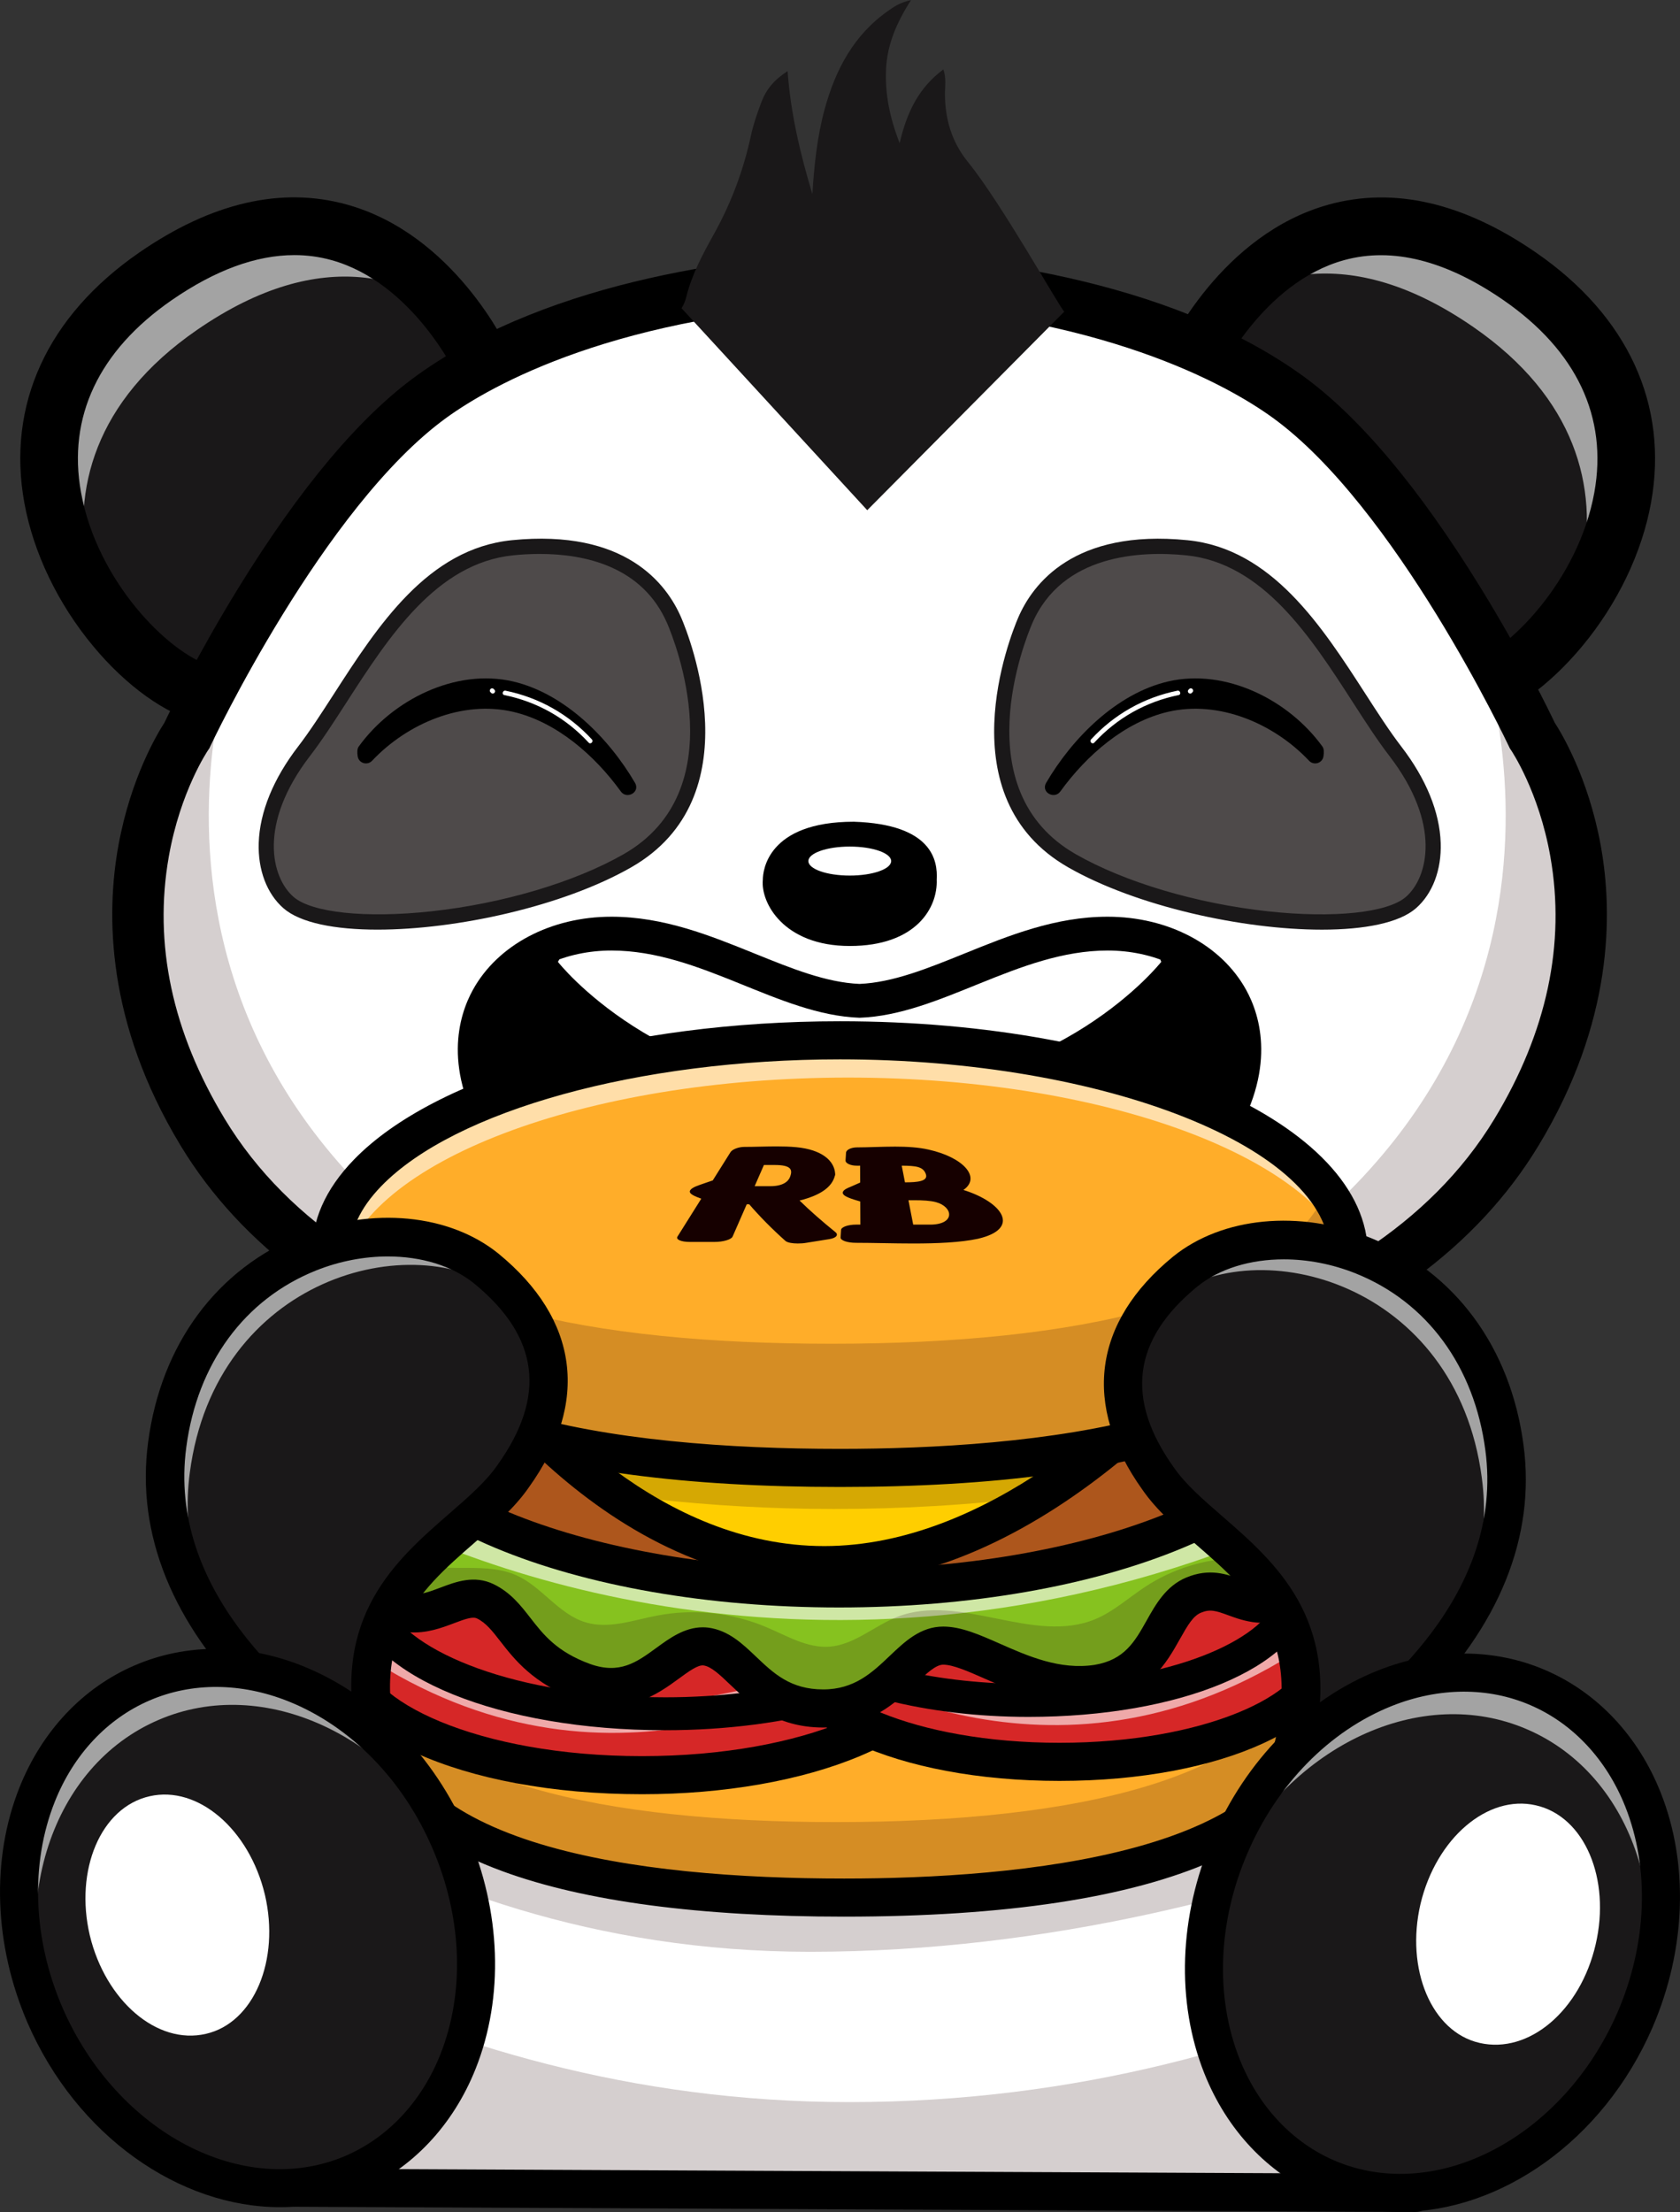 <?xml version="1.0" encoding="UTF-8" standalone="no"?>
<!-- Created with Inkscape (http://www.inkscape.org/) -->

<svg
   version="1.1"
   id="svg1"
   width="953.481"
   height="1254.784"
   viewBox="0 0 953.481 1254.784"
   sodipodi:docname="logo_rokku_final.pdf"
   xmlns:inkscape="http://www.inkscape.org/namespaces/inkscape"
   xmlns:sodipodi="http://sodipodi.sourceforge.net/DTD/sodipodi-0.dtd"
   xmlns="http://www.w3.org/2000/svg"
   xmlns:svg="http://www.w3.org/2000/svg">
  <rect x="0" y="0" width="953.481" height="1254.784" fill="#333333" stroke="none"/>
  <defs
     id="defs1">
    <clipPath
       clipPathUnits="userSpaceOnUse"
       id="clipPath834">
      <path
         d="M 0,1080 H 1080 V 0 H 0 Z"
         transform="translate(-388.247,-855.464)"
         id="path834" />
    </clipPath>
    <clipPath
       clipPathUnits="userSpaceOnUse"
       id="clipPath835">
      <path
         d="M 203.308,922.044 H 384.077 V 767.578 H 203.308 Z"
         transform="translate(-266.204,-870.109)"
         id="path835" />
    </clipPath>
    <clipPath
       clipPathUnits="userSpaceOnUse"
       id="clipPath837">
      <path
         d="M 0,1080 H 1080 V 0 H 0 Z"
         transform="matrix(1.333,0,0,-1.333,6193.52,1440)"
         id="path837" />
    </clipPath>
    <clipPath
       clipPathUnits="userSpaceOnUse"
       id="clipPath839">
      <path
         d="M 0,1080 H 1080 V 0 H 0 Z"
         transform="translate(-307.745,-902.011)"
         id="path839" />
    </clipPath>
    <clipPath
       clipPathUnits="userSpaceOnUse"
       id="clipPath841">
      <path
         d="M 0,1080 H 1080 V 0 H 0 Z"
         transform="translate(-689.765,-855.464)"
         id="path841" />
    </clipPath>
    <clipPath
       clipPathUnits="userSpaceOnUse"
       id="clipPath842">
      <path
         d="M 691.735,923.335 H 872.503 V 768.869 H 691.735 Z"
         transform="translate(-809.608,-871.4)"
         id="path842" />
    </clipPath>
    <clipPath
       clipPathUnits="userSpaceOnUse"
       id="clipPath844">
      <path
         d="M 0,1080 H 1080 V 0 H 0 Z"
         transform="matrix(1.333,0,0,-1.333,6193.52,1440)"
         id="path844" />
    </clipPath>
    <clipPath
       clipPathUnits="userSpaceOnUse"
       id="clipPath846">
      <path
         d="M 0,1080 H 1080 V 0 H 0 Z"
         transform="translate(-788.109,-727.511)"
         id="path846" />
    </clipPath>
    <clipPath
       clipPathUnits="userSpaceOnUse"
       id="clipPath848">
      <path
         d="M 0,1080 H 1080 V 0 H 0 Z"
         transform="translate(-834.744,-697.581)"
         id="path848" />
    </clipPath>
    <clipPath
       clipPathUnits="userSpaceOnUse"
       id="clipPath849">
      <path
         d="M 238.102,738.441 H 444.688 V 433.654 H 238.102 Z"
         transform="translate(-283.303,-738.441)"
         id="path849" />
    </clipPath>
    <clipPath
       clipPathUnits="userSpaceOnUse"
       id="clipPath851">
      <path
         d="M 0,1080 H 1080 V 0 H 0 Z"
         transform="matrix(1.333,0,0,-1.333,6193.52,1440)"
         id="path851" />
    </clipPath>
    <clipPath
       clipPathUnits="userSpaceOnUse"
       id="clipPath852">
      <path
         d="M 649.982,738.441 H 856.568 V 433.654 H 649.982 Z"
         transform="translate(-811.367,-738.441)"
         id="path852" />
    </clipPath>
    <clipPath
       clipPathUnits="userSpaceOnUse"
       id="clipPath854">
      <path
         d="M 0,1080 H 1080 V 0 H 0 Z"
         transform="matrix(1.333,0,0,-1.333,6193.52,1440)"
         id="path854" />
    </clipPath>
    <clipPath
       clipPathUnits="userSpaceOnUse"
       id="clipPath856">
      <path
         d="M 0,1080 H 1080 V 0 H 0 Z"
         transform="translate(-548.332,-881.571)"
         id="path856" />
    </clipPath>
    <clipPath
       clipPathUnits="userSpaceOnUse"
       id="clipPath858">
      <path
         d="M 0,1080 H 1080 V 0 H 0 Z"
         transform="translate(-469.491,-746.427)"
         id="path858" />
    </clipPath>
    <clipPath
       clipPathUnits="userSpaceOnUse"
       id="clipPath860">
      <path
         d="M 0,1080 H 1080 V 0 H 0 Z"
         transform="translate(-618.788,-746.427)"
         id="path860" />
    </clipPath>
    <clipPath
       clipPathUnits="userSpaceOnUse"
       id="clipPath862">
      <path
         d="M 0,1080 H 1080 V 0 H 0 Z"
         transform="translate(-621.754,-745.155)"
         id="path862" />
    </clipPath>
    <clipPath
       clipPathUnits="userSpaceOnUse"
       id="clipPath864">
      <path
         d="M 0,1080 H 1080 V 0 H 0 Z"
         transform="translate(-581.162,-636.272)"
         id="path864" />
    </clipPath>
    <clipPath
       clipPathUnits="userSpaceOnUse"
       id="clipPath866">
      <path
         d="M 0,1080 H 1080 V 0 H 0 Z"
         transform="translate(-561.78,-644.203)"
         id="path866" />
    </clipPath>
    <clipPath
       clipPathUnits="userSpaceOnUse"
       id="clipPath868">
      <path
         d="M 0,1080 H 1080 V 0 H 0 Z"
         transform="translate(-653.943,-608.273)"
         id="path868" />
    </clipPath>
    <clipPath
       clipPathUnits="userSpaceOnUse"
       id="clipPath870">
      <path
         d="M 0,1080 H 1080 V 0 H 0 Z"
         transform="translate(-442.722,-596.006)"
         id="path870" />
    </clipPath>
    <clipPath
       clipPathUnits="userSpaceOnUse"
       id="clipPath872">
      <path
         d="m 548.332,577.536 c -34.571,1.199 -67.671,28.612 -105.61,28.612 v 0 c -38.787,0 -70.829,-32.041 -42.159,-77.574 v 0 c 28.578,-45.388 80.621,-67.311 147.769,-67.448 v 0 c 67.149,0.137 119.192,22.06 147.77,67.448 v 0 c 28.669,45.533 -3.372,77.574 -42.159,77.574 v 0 c -37.94,0 -71.039,-27.413 -105.611,-28.612"
         transform="translate(-548.332,-601.322)"
         id="path872" />
    </clipPath>
    <clipPath
       clipPathUnits="userSpaceOnUse"
       id="clipPath874">
      <path
         d="M 0,1080 H 1080 V 0 H 0 Z"
         transform="translate(-790.275,-247.568)"
         id="path874" />
    </clipPath>
    <clipPath
       clipPathUnits="userSpaceOnUse"
       id="clipPath875">
      <path
         d="M 307.99,172.044 H 787.863 V 77.553 H 307.99 Z"
         transform="translate(-787.863,-170.808)"
         id="path875" />
    </clipPath>
    <clipPath
       clipPathUnits="userSpaceOnUse"
       id="clipPath877">
      <path
         d="M 0,1080 H 1080 V 0 H 0 Z"
         transform="matrix(1.333,0,0,-1.333,6193.52,1440)"
         id="path877" />
    </clipPath>
    <clipPath
       clipPathUnits="userSpaceOnUse"
       id="clipPath878">
      <path
         d="M 307.99,395.496 H 790.274 V 180.15 H 307.99 Z"
         transform="translate(-790.275,-247.568)"
         id="path878" />
    </clipPath>
    <clipPath
       clipPathUnits="userSpaceOnUse"
       id="clipPath880">
      <path
         d="M 0,1080 H 1080 V 0 H 0 Z"
         transform="matrix(1.333,0,0,-1.333,6193.52,1440)"
         id="path880" />
    </clipPath>
    <clipPath
       clipPathUnits="userSpaceOnUse"
       id="clipPath882">
      <path
         d="M 0,1080 H 1080 V 0 H 0 Z"
         transform="translate(-316.102,-87.858)"
         id="path882" />
    </clipPath>
    <clipPath
       clipPathUnits="userSpaceOnUse"
       id="clipPath884">
      <path
         d="M 0,1080 H 1080 V 0 H 0 Z"
         transform="translate(-338.991,-288.308)"
         id="path884" />
    </clipPath>
    <clipPath
       clipPathUnits="userSpaceOnUse"
       id="clipPath885">
      <path
         d="M 338.071,305.306 H 743.773 V 201.989 H 338.071 Z"
         transform="translate(-739.129,-305.306)"
         id="path885" />
    </clipPath>
    <clipPath
       clipPathUnits="userSpaceOnUse"
       id="clipPath887">
      <path
         d="M 0,1080 H 1080 V 0 H 0 Z"
         transform="matrix(1.333,0,0,-1.333,6193.52,1440)"
         id="path887" />
    </clipPath>
    <clipPath
       clipPathUnits="userSpaceOnUse"
       id="clipPath889">
      <path
         d="M 0,1080 H 1080 V 0 H 0 Z"
         transform="translate(-336.365,-321.642)"
         id="path889" />
    </clipPath>
    <clipPath
       clipPathUnits="userSpaceOnUse"
       id="clipPath891">
      <path
         d="M 0,1080 H 1080 V 0 H 0 Z"
         transform="translate(-347.093,-288.571)"
         id="path891" />
    </clipPath>
    <clipPath
       clipPathUnits="userSpaceOnUse"
       id="clipPath893">
      <path
         d="M 0,1080 H 1080 V 0 H 0 Z"
         transform="translate(-582.565,-308.572)"
         id="path893" />
    </clipPath>
    <clipPath
       clipPathUnits="userSpaceOnUse"
       id="clipPath894">
      <path
         d="M 328.313,329.487 H 554.014 V 273.276 H 328.313 Z"
         transform="translate(-328.313,-312.85)"
         id="path894" />
    </clipPath>
    <clipPath
       clipPathUnits="userSpaceOnUse"
       id="clipPath896">
      <path
         d="M 0,1080 H 1080 V 0 H 0 Z"
         transform="matrix(1.333,0,0,-1.333,6193.52,1440)"
         id="path896" />
    </clipPath>
    <clipPath
       clipPathUnits="userSpaceOnUse"
       id="clipPath898">
      <path
         d="M 0,1080 H 1080 V 0 H 0 Z"
         transform="translate(-455.712,-353.76)"
         id="path898" />
    </clipPath>
    <clipPath
       clipPathUnits="userSpaceOnUse"
       id="clipPath900">
      <path
         d="M 0,1080 H 1080 V 0 H 0 Z"
         transform="translate(-347.476,-327.657)"
         id="path900" />
    </clipPath>
    <clipPath
       clipPathUnits="userSpaceOnUse"
       id="clipPath902">
      <path
         d="M 0,1080 H 1080 V 0 H 0 Z"
         transform="translate(-746.698,-308.563)"
         id="path902" />
    </clipPath>
    <clipPath
       clipPathUnits="userSpaceOnUse"
       id="clipPath903">
      <path
         d="m 520.742,332.807 h 225.701 v -56.21 H 520.742 Z"
         transform="translate(-746.444,-316.171)"
         id="path903" />
    </clipPath>
    <clipPath
       clipPathUnits="userSpaceOnUse"
       id="clipPath905">
      <path
         d="M 0,1080 H 1080 V 0 H 0 Z"
         transform="matrix(1.333,0,0,-1.333,6193.52,1440)"
         id="path905" />
    </clipPath>
    <clipPath
       clipPathUnits="userSpaceOnUse"
       id="clipPath907">
      <path
         d="M 0,1080 H 1080 V 0 H 0 Z"
         transform="translate(-633.63,-348.087)"
         id="path907" />
    </clipPath>
    <clipPath
       clipPathUnits="userSpaceOnUse"
       id="clipPath909">
      <path
         d="M 0,1080 H 1080 V 0 H 0 Z"
         transform="translate(-528.541,-314.94)"
         id="path909" />
    </clipPath>
    <clipPath
       clipPathUnits="userSpaceOnUse"
       id="clipPath911">
      <path
         d="M 0,1080 H 1080 V 0 H 0 Z"
         transform="translate(-731.5,-330.651)"
         id="path911" />
    </clipPath>
    <clipPath
       clipPathUnits="userSpaceOnUse"
       id="clipPath912">
      <path
         d="M 333.716,414.949 H 742.3 V 321.295 H 333.716 Z"
         transform="translate(-742.3,-366.62)"
         id="path912" />
    </clipPath>
    <clipPath
       clipPathUnits="userSpaceOnUse"
       id="clipPath914">
      <path
         d="M 0,1080 H 1080 V 0 H 0 Z"
         transform="matrix(1.333,0,0,-1.333,6193.52,1440)"
         id="path914" />
    </clipPath>
    <clipPath
       clipPathUnits="userSpaceOnUse"
       id="clipPath915">
      <path
         d="m 331.098,376.488 h 413.337 v -92.85 H 331.098 Z"
         transform="translate(-731.5,-330.651)"
         id="path915" />
    </clipPath>
    <clipPath
       clipPathUnits="userSpaceOnUse"
       id="clipPath917">
      <path
         d="M 0,1080 H 1080 V 0 H 0 Z"
         transform="matrix(1.333,0,0,-1.333,6193.52,1440)"
         id="path917" />
    </clipPath>
    <clipPath
       clipPathUnits="userSpaceOnUse"
       id="clipPath919">
      <path
         d="M 0,1080 H 1080 V 0 H 0 Z"
         transform="translate(-365.474,-409.759)"
         id="path919" />
    </clipPath>
    <clipPath
       clipPathUnits="userSpaceOnUse"
       id="clipPath921">
      <path
         d="M 0,1080 H 1080 V 0 H 0 Z"
         transform="translate(-336.762,-419.821)"
         id="path921" />
    </clipPath>
    <clipPath
       clipPathUnits="userSpaceOnUse"
       id="clipPath923">
      <path
         d="M 0,1080 H 1080 V 0 H 0 Z"
         transform="translate(-539.605,-496.825)"
         id="path923" />
    </clipPath>
    <clipPath
       clipPathUnits="userSpaceOnUse"
       id="clipPath925">
      <path
         d="M 0,1080 H 1080 V 0 H 0 Z"
         transform="translate(-705.359,-447.372)"
         id="path925" />
    </clipPath>
    <clipPath
       clipPathUnits="userSpaceOnUse"
       id="clipPath926">
      <path
         d="M 376.676,452.017 H 705.359 V 368.528 H 376.676 Z"
         transform="translate(-705.359,-452.017)"
         id="path926" />
    </clipPath>
    <clipPath
       clipPathUnits="userSpaceOnUse"
       id="clipPath928">
      <path
         d="M 0,1080 H 1080 V 0 H 0 Z"
         transform="matrix(1.333,0,0,-1.333,6193.52,1440)"
         id="path928" />
    </clipPath>
    <clipPath
       clipPathUnits="userSpaceOnUse"
       id="clipPath930">
      <path
         d="M 0,1080 H 1080 V 0 H 0 Z"
         transform="translate(-376.682,-444.746)"
         id="path930" />
    </clipPath>
    <clipPath
       clipPathUnits="userSpaceOnUse"
       id="clipPath932">
      <path
         d="M 0,1080 H 1080 V 0 H 0 Z"
         transform="translate(-323.387,-476.966)"
         id="path932" />
    </clipPath>
    <clipPath
       clipPathUnits="userSpaceOnUse"
       id="clipPath933">
      <path
         d="M 321.148,504.353 H 754.415 V 390.408 H 321.148 Z"
         transform="translate(-754.414,-481.394)"
         id="path933" />
    </clipPath>
    <clipPath
       clipPathUnits="userSpaceOnUse"
       id="clipPath935">
      <path
         d="M 0,1080 H 1080 V 0 H 0 Z"
         transform="matrix(1.333,0,0,-1.333,6193.52,1440)"
         id="path935" />
    </clipPath>
    <clipPath
       clipPathUnits="userSpaceOnUse"
       id="clipPath936">
      <path
         d="M 326.848,570.554 H 760.113 V 469.298 H 326.848 Z"
         transform="translate(-327.715,-470.421)"
         id="path936" />
    </clipPath>
    <clipPath
       clipPathUnits="userSpaceOnUse"
       id="clipPath938">
      <path
         d="M 0,1080 H 1080 V 0 H 0 Z"
         transform="matrix(1.333,0,0,-1.333,6193.52,1440)"
         id="path938" />
    </clipPath>
    <clipPath
       clipPathUnits="userSpaceOnUse"
       id="clipPath940">
      <path
         d="M 0,1080 H 1080 V 0 H 0 Z"
         transform="translate(-540.01,-559.846)"
         id="path940" />
    </clipPath>
    <clipPath
       clipPathUnits="userSpaceOnUse"
       id="clipPath942">
      <path
         d="M 0,1080 H 1080 V 0 H 0 Z"
         transform="translate(-510.326,-505.887)"
         id="path942" />
    </clipPath>
    <clipPath
       clipPathUnits="userSpaceOnUse"
       id="clipPath944">
      <path
         d="M 0,1080 H 1080 V 0 H 0 Z"
         transform="translate(-571.158,-489.536)"
         id="path944" />
    </clipPath>
    <clipPath
       clipPathUnits="userSpaceOnUse"
       id="clipPath946">
      <path
         d="M 0,1080 H 1080 V 0 H 0 Z"
         transform="translate(-348.057,-253.223)"
         id="path946" />
    </clipPath>
    <clipPath
       clipPathUnits="userSpaceOnUse"
       id="clipPath947">
      <path
         d="M 252.664,484.241 H 406.98 V 300.785 H 252.664 Z"
         transform="translate(-253.587,-395.844)"
         id="path947" />
    </clipPath>
    <clipPath
       clipPathUnits="userSpaceOnUse"
       id="clipPath949">
      <path
         d="M 0,1080 H 1080 V 0 H 0 Z"
         transform="matrix(1.333,0,0,-1.333,6193.52,1440)"
         id="path949" />
    </clipPath>
    <clipPath
       clipPathUnits="userSpaceOnUse"
       id="clipPath951">
      <path
         d="M 0,1080 H 1080 V 0 H 0 Z"
         transform="translate(-347.561,-475.99)"
         id="path951" />
    </clipPath>
    <clipPath
       clipPathUnits="userSpaceOnUse"
       id="clipPath953">
      <path
         d="M 0,1080 H 1080 V 0 H 0 Z"
         transform="translate(-807.19,-323.849)"
         id="path953" />
    </clipPath>
    <clipPath
       clipPathUnits="userSpaceOnUse"
       id="clipPath954">
      <path
         d="M 669.464,482.01 H 823.78 V 298.554 H 669.464 Z"
         transform="translate(-822.857,-393.613)"
         id="path954" />
    </clipPath>
    <clipPath
       clipPathUnits="userSpaceOnUse"
       id="clipPath956">
      <path
         d="M 0,1080 H 1080 V 0 H 0 Z"
         transform="matrix(1.333,0,0,-1.333,6193.52,1440)"
         id="path956" />
    </clipPath>
    <clipPath
       clipPathUnits="userSpaceOnUse"
       id="clipPath958">
      <path
         d="M 0,1080 H 1080 V 0 H 0 Z"
         transform="translate(-728.896,-474.758)"
         id="path958" />
    </clipPath>
    <clipPath
       clipPathUnits="userSpaceOnUse"
       id="clipPath960">
      <path
         d="M 0,1080 H 1080 V 0 H 0 Z"
         transform="translate(-201.609,-153.146)"
         id="path960" />
    </clipPath>
    <clipPath
       clipPathUnits="userSpaceOnUse"
       id="clipPath961">
      <path
         d="M 190.546,301.019 H 376.811 V 144.586 H 190.546 Z"
         transform="translate(-242.948,-294.589)"
         id="path961" />
    </clipPath>
    <clipPath
       clipPathUnits="userSpaceOnUse"
       id="clipPath963">
      <path
         d="M 0,1080 H 1080 V 0 H 0 Z"
         transform="matrix(1.333,0,0,-1.333,6193.52,1440)"
         id="path963" />
    </clipPath>
    <clipPath
       clipPathUnits="userSpaceOnUse"
       id="clipPath965">
      <path
         d="M 0,1080 H 1080 V 0 H 0 Z"
         transform="translate(-209.045,-156.372)"
         id="path965" />
    </clipPath>
    <clipPath
       clipPathUnits="userSpaceOnUse"
       id="clipPath967">
      <path
         d="M 0,1080 H 1080 V 0 H 0 Z"
         transform="translate(-220.658,-187.19)"
         id="path967" />
    </clipPath>
    <clipPath
       clipPathUnits="userSpaceOnUse"
       id="clipPath969">
      <path
         d="M 0,1080 H 1080 V 0 H 0 Z"
         transform="translate(-880.706,-149.291)"
         id="path969" />
    </clipPath>
    <clipPath
       clipPathUnits="userSpaceOnUse"
       id="clipPath970">
      <path
         d="M 705.505,297.05 H 891.769 V 140.617 H 705.505 Z"
         transform="translate(-839.368,-290.62)"
         id="path970" />
    </clipPath>
    <clipPath
       clipPathUnits="userSpaceOnUse"
       id="clipPath972">
      <path
         d="M 0,1080 H 1080 V 0 H 0 Z"
         transform="matrix(1.333,0,0,-1.333,6193.52,1440)"
         id="path972" />
    </clipPath>
    <clipPath
       clipPathUnits="userSpaceOnUse"
       id="clipPath974">
      <path
         d="M 0,1080 H 1080 V 0 H 0 Z"
         transform="translate(-861.658,-183.334)"
         id="path974" />
    </clipPath>
    <clipPath
       clipPathUnits="userSpaceOnUse"
       id="clipPath976">
      <path
         d="M 0,1080 H 1080 V 0 H 0 Z"
         transform="translate(-874.237,-241.996)"
         id="path976" />
    </clipPath>
    <clipPath
       clipPathUnits="userSpaceOnUse"
       id="clipPath978">
      <path
         d="M 0,1080 H 1080 V 0 H 0 Z"
         transform="translate(-412.204,-774.869)"
         id="path978" />
    </clipPath>
    <clipPath
       clipPathUnits="userSpaceOnUse"
       id="clipPath980">
      <path
         d="M 0,1080 H 1080 V 0 H 0 Z"
         transform="translate(-745.341,-692.936)"
         id="path980" />
    </clipPath>
    <clipPath
       clipPathUnits="userSpaceOnUse"
       id="clipPath982">
      <path
         d="M 0,1080 H 1080 V 0 H 0 Z"
         transform="translate(-683.621,-716.692)"
         id="path982" />
    </clipPath>
    <clipPath
       clipPathUnits="userSpaceOnUse"
       id="clipPath984">
      <path
         d="M 0,1080 H 1080 V 0 H 0 Z"
         transform="translate(-689.724,-715.734)"
         id="path984" />
    </clipPath>
    <clipPath
       clipPathUnits="userSpaceOnUse"
       id="clipPath986">
      <path
         d="M 0,1080 H 1080 V 0 H 0 Z"
         transform="translate(-335.15,-692.936)"
         id="path986" />
    </clipPath>
    <clipPath
       clipPathUnits="userSpaceOnUse"
       id="clipPath988">
      <path
         d="M 0,1080 H 1080 V 0 H 0 Z"
         transform="translate(-397.12,-714.825)"
         id="path988" />
    </clipPath>
    <clipPath
       clipPathUnits="userSpaceOnUse"
       id="clipPath990">
      <path
         d="M 0,1080 H 1080 V 0 H 0 Z"
         transform="translate(-392.899,-717.103)"
         id="path990" />
    </clipPath>
    <clipPath
       clipPathUnits="userSpaceOnUse"
       id="clipPath992">
      <path
         d="M 0,1080 H 1080 V 0 H 0 Z"
         transform="translate(-551.594,-793.479)"
         id="path992" />
    </clipPath>
  </defs>
  <sodipodi:namedview
     id="namedview1"
     pagecolor="#ffffff"
     bordercolor="#000000"
     borderopacity="0.25"
     inkscape:showpageshadow="2"
     inkscape:pageopacity="0.0"
     inkscape:pagecheckerboard="0"
     inkscape:deskcolor="#d1d1d1">
    <inkscape:page
       x="1.0632873e-05"
       y="2.8002078e-06"
       width="953.481"
       height="1254.784"
       id="page2"
       margin="0"
       bleed="0" />
  </sodipodi:namedview>
  <g
     id="layer-MC0"
     inkscape:groupmode="layer"
     inkscape:label="Layer 1"
     transform="translate(-6436.78,-92.609)">
    <path
       id="path833"
       d="m 0,0 c 0,0 -46.397,101.885 -139.647,37.499 -93.25,-64.388 -20.36,-167.449 22.013,-178.085 l 24.612,0.465 106.571,111.012 z"
       style="fill:#1a1819;fill-opacity:1;fill-rule:nonzero;stroke:none"
       transform="matrix(1.333,0,0,-1.333,6711.183,299.381)"
       clip-path="url(#clipPath834)"
       inkscape:export-filename="path833.svg"
       inkscape:export-xdpi="96"
       inkscape:export-ydpi="96" />
    <g
       opacity="0.6"
       id="g836"
       clip-path="url(#clipPath837)">
      <path
         d="M 0,0 C 53.978,37.27 93.237,22.335 117.873,0.865 104.586,23.381 59.515,83.849 -17.604,30.601 -75.43,-9.327 -69.359,-64.121 -46.303,-102.53 -53.202,-68.291 -43.691,-30.168 0,0"
         style="fill:#ffffff;fill-opacity:1;fill-rule:nonzero;stroke:none"
         transform="matrix(1.333,0,0,-1.333,6548.458,279.855)"
         clip-path="url(#clipPath835)"
         id="path836" />
    </g>
    <path
       id="path838"
       d="m 0,0 c -16.244,0 -33.724,-6.403 -52.175,-19.142 -31.101,-21.476 -44.471,-49.777 -38.663,-81.844 6.777,-37.416 36.661,-68.035 55.274,-73.85 l 17.721,0.336 97.231,101.28 -10.039,21.569 C 69.02,-50.945 50.409,-11.606 15.604,-2.077 10.544,-0.691 5.338,0 0,0 m -38.532,-199.429 -1.585,0.398 c -14.791,3.713 -31.392,15.603 -45.546,32.622 -15.051,18.096 -25.461,39.777 -29.315,61.05 -7.543,41.65 9.81,79.438 48.864,106.404 30.823,21.283 60.562,28.173 88.387,20.487 C 67.968,8.906 90.4,-38.707 91.642,-41.412 L 108.717,-78.093 -7.196,-198.835 Z"
       style="fill:#000000;fill-opacity:1;fill-rule:nonzero;stroke:none"
       transform="matrix(1.333,0,0,-1.333,6603.846,237.318)"
       clip-path="url(#clipPath839)" />
    <path
       id="path840"
       d="m 0,0 c 0,0 46.396,101.885 139.646,37.499 93.25,-64.388 20.36,-167.449 -22.013,-178.085 l -24.612,0.465 -106.571,111.012 z"
       style="fill:#1a1819;fill-opacity:1;fill-rule:nonzero;stroke:none"
       transform="matrix(1.333,0,0,-1.333,7113.207,299.381)"
       clip-path="url(#clipPath841)" />
    <g
       opacity="0.6"
       id="g843"
       clip-path="url(#clipPath844)">
      <path
         d="M 0,0 C -53.977,37.27 -93.236,22.335 -117.872,0.865 -104.585,23.381 -59.514,83.849 17.604,30.601 75.431,-9.327 69.36,-64.121 46.304,-102.53 53.203,-68.291 43.692,-30.168 0,0"
         style="fill:#ffffff;fill-opacity:1;fill-rule:nonzero;stroke:none"
         transform="matrix(1.333,0,0,-1.333,7272.997,278.134)"
         clip-path="url(#clipPath842)"
         id="path843" />
    </g>
    <path
       id="path845"
       d="m 0,0 17.723,-0.336 c 18.613,5.815 48.497,36.434 55.274,73.849 5.809,32.068 -7.561,60.369 -38.663,81.845 -24.513,16.924 -47.319,22.667 -67.779,17.065 -34.944,-9.567 -53.564,-49.181 -53.747,-49.58 l -0.033,-0.068 -10.004,-21.495 z m 20.689,-24.929 -31.334,0.594 -115.913,120.742 17.076,36.681 c 1.24,2.705 23.672,50.318 69.368,62.944 27.822,7.69 57.562,0.796 88.385,-20.487 C 87.327,148.579 104.681,110.79 97.136,69.141 93.283,47.868 82.872,26.187 67.822,8.091 53.667,-8.928 37.066,-20.818 22.274,-24.531 Z"
       style="fill:#000000;fill-opacity:1;fill-rule:nonzero;stroke:none"
       transform="matrix(1.333,0,0,-1.333,7244.332,469.985)"
       clip-path="url(#clipPath846)" />
    <path
       id="path847"
       d="m 0,0 c 0,0 -48.846,104.352 -104.352,144.316 -49.6,35.712 -124.008,48.367 -182.059,50.658 -58.051,-2.291 -132.459,-14.946 -182.06,-50.658 C -523.977,104.352 -572.822,0 -572.822,0 c 0,0 -51.066,-73.268 6.661,-168.738 55.099,-91.127 185.016,-113.462 279.75,-115.306 94.733,1.844 224.65,24.179 279.75,115.306 C 51.065,-73.268 0,0 0,0"
       style="fill:#ffffff;fill-opacity:1;fill-rule:nonzero;stroke:none"
       transform="matrix(1.333,0,0,-1.333,7306.511,509.892)"
       clip-path="url(#clipPath848)" />
    <g
       opacity="0.2"
       id="g850"
       clip-path="url(#clipPath851)">
      <path
         d="m 0,0 c 0,0 -77.48,-200.203 161.385,-304.787 0,0 -47.774,3.874 -113.442,39.961 -16.275,8.943 -60.415,39.34 -73.333,74.577 -12.918,35.237 -25.829,76.554 -16.791,104.959 C -33.143,-56.884 0,0 0,0"
         style="fill:#2b0d0d;fill-opacity:1;fill-rule:nonzero;stroke:none"
         transform="matrix(1.333,0,0,-1.333,6571.257,455.412)"
         clip-path="url(#clipPath849)"
         id="path850" />
    </g>
    <g
       opacity="0.2"
       id="g853"
       clip-path="url(#clipPath854)">
      <path
         d="m 0,0 c 0,0 77.48,-200.203 -161.385,-304.787 0,0 47.774,3.874 113.442,39.961 16.275,8.943 60.415,39.34 73.333,74.577 12.918,35.237 25.829,76.554 16.791,104.959 C 33.143,-56.884 0,0 0,0"
         style="fill:#2b0d0d;fill-opacity:1;fill-rule:nonzero;stroke:none"
         transform="matrix(1.333,0,0,-1.333,7275.342,455.412)"
         clip-path="url(#clipPath852)"
         id="path853" />
    </g>
    <path
       id="path855"
       d="m 0,0 c -103.399,-4.161 -157.271,-35.35 -175.646,-48.581 -52.52,-37.813 -100.348,-139.045 -100.826,-140.063 l -0.397,-0.849 -0.538,-0.772 c -0.096,-0.141 -11.806,-17.431 -16.708,-45.29 -6.532,-37.109 1.462,-74.621 23.757,-111.494 55.71,-92.137 193.202,-108.481 270.358,-110.008 77.155,1.527 214.648,17.871 270.359,110.008 22.295,36.873 30.288,74.385 23.757,111.494 -4.904,27.859 -16.613,45.149 -16.731,45.321 l -0.51,0.742 -0.404,0.848 c -0.477,1.018 -48.305,102.25 -100.825,140.063 C 157.271,-35.35 103.398,-4.161 0,0 m 0,-479.012 -0.214,0.006 c -40.862,0.795 -101.445,5.733 -158.019,24.741 -60.745,20.409 -104.788,52.661 -130.909,95.859 -31.6,52.262 -31.788,98.36 -26.38,127.829 5.299,28.885 16.793,47.798 19.532,52.002 2.202,4.629 13.923,28.826 31.596,57.513 26.177,42.491 51.721,72.87 75.921,90.294 57.915,41.699 142.672,50.928 188.04,52.719 L 0,21.967 0.433,21.951 c 45.367,-1.791 130.124,-11.02 188.04,-52.719 24.2,-17.424 49.744,-47.803 75.921,-90.294 17.672,-28.687 29.393,-52.884 31.595,-57.513 2.74,-4.202 14.234,-23.115 19.533,-52.002 5.408,-29.469 5.22,-75.567 -26.38,-127.829 -26.12,-43.199 -70.164,-75.45 -130.91,-95.859 C 101.66,-473.273 41.075,-478.211 0.214,-479.006 Z"
       style="fill:#000000;fill-opacity:1;fill-rule:nonzero;stroke:none"
       transform="matrix(1.333,0,0,-1.333,6924.63,264.572)"
       clip-path="url(#clipPath856)" />
    <path
       id="path857"
       d="m 0,0 c 6.661,-15.542 26.644,-75.488 -19.981,-102.131 -46.626,-26.643 -126.554,-33.304 -144.317,-17.762 -11.814,10.338 -15.541,35.524 6.661,64.387 22.202,28.863 44.405,82.149 88.81,86.589 C -24.423,35.523 -6.66,15.542 0,0"
       style="fill:#4e4a4a;fill-opacity:1;fill-rule:nonzero;stroke:none"
       transform="matrix(1.333,0,0,-1.333,6819.507,444.764)"
       clip-path="url(#clipPath858)" />
    <path
       id="path859"
       d="m 0,0 c -6.66,-15.542 -26.643,-75.488 19.982,-102.131 46.625,-26.643 126.554,-33.304 144.316,-17.762 11.815,10.338 15.542,35.524 -6.66,64.387 -22.203,28.863 -44.406,82.149 -88.81,86.589 C 24.423,35.523 6.661,15.542 0,0"
       style="fill:#4e4a4a;fill-opacity:1;fill-rule:nonzero;stroke:none"
       transform="matrix(1.333,0,0,-1.333,7018.57,444.764)"
       clip-path="url(#clipPath860)" />
    <path
       id="path861"
       d="m 0,0 c -3.08,-7.187 -28.726,-71.003 18.617,-98.057 20.839,-11.908 51.392,-20.989 81.729,-24.294 27.995,-3.046 51.098,-0.631 58.859,6.159 9.382,8.21 15.236,30.961 -7.093,59.989 -5.118,6.654 -10.172,14.484 -15.521,22.775 C 118.653,-5.636 98.323,25.865 65.539,29.143 46.544,31.044 12.766,29.784 0,0 m 123.399,-130.165 c -33.715,0 -78.967,9.922 -107.985,26.503 -52.201,29.829 -24.66,98.476 -21.348,106.205 6.176,14.409 23.753,37.863 72.116,33.024 35.881,-3.588 57.105,-36.477 75.832,-65.494 5.277,-8.176 10.259,-15.898 15.215,-22.339 10.531,-13.69 16.325,-27.869 16.754,-41.003 0.376,-11.473 -3.461,-21.599 -10.526,-27.781 -7.137,-6.245 -21.932,-9.115 -40.058,-9.115"
       style="fill:#1a1819;fill-opacity:1;fill-rule:nonzero;stroke:none"
       transform="matrix(1.333,0,0,-1.333,7022.526,446.46)"
       clip-path="url(#clipPath862)" />
    <path
       id="path863"
       d="M 0,0 C 0.475,8.024 -1.746,23.566 -35.252,24.676 -72.266,24.676 -74.027,3.525 -74.027,0 -75.014,-9.738 -65.215,-28.201 -37.014,-28.201 -8.813,-28.201 0.475,-11.958 0,0"
       style="fill:#000000;fill-opacity:1;fill-rule:nonzero;stroke:none"
       transform="matrix(1.333,0,0,-1.333,6968.402,591.638)"
       clip-path="url(#clipPath864)" />
    <path
       id="path865"
       d="m 0,0 c 0,-3.407 -7.892,-6.169 -17.626,-6.169 -9.734,0 -17.625,2.762 -17.625,6.169 0,3.407 7.891,6.169 17.625,6.169 C -7.892,6.169 0,3.407 0,0"
       style="fill:#ffffff;fill-opacity:1;fill-rule:nonzero;stroke:none"
       transform="matrix(1.333,0,0,-1.333,6942.56,581.062)"
       clip-path="url(#clipPath866)" />
    <path
       id="path867"
       d="M 0,0 C -37.939,0 -71.039,-27.413 -105.61,-28.611 -140.182,-27.413 -173.281,0 -211.221,0 c -38.787,0 -70.828,-32.042 -42.159,-77.574 28.578,-45.389 80.621,-67.311 147.77,-67.448 67.148,0.137 119.191,22.059 147.769,67.448 C 70.828,-32.042 38.787,0 0,0"
       style="fill:#000000;fill-opacity:1;fill-rule:nonzero;stroke:none"
       transform="matrix(1.333,0,0,-1.333,7065.444,628.97)"
       clip-path="url(#clipPath868)" />
    <path
       id="path869"
       d="m 0,0 c -16.606,0 -31.335,-7.242 -37.522,-18.45 -6.005,-10.876 -4.019,-24.819 5.742,-40.322 25.34,-40.245 72.857,-61.586 137.416,-61.718 64.509,0.132 112.025,21.473 137.364,61.718 9.762,15.503 11.748,29.446 5.743,40.322 C 242.555,-7.242 227.826,0 211.221,0 193.774,0 177.07,-6.76 159.386,-13.918 142.333,-20.82 124.7,-27.957 106.035,-28.604 l -0.425,-0.015 -0.424,0.015 C 86.521,-27.957 68.888,-20.82 51.835,-13.918 34.15,-6.761 17.446,0 0,0 m 105.636,-145.022 c -73.448,0.15 -128.127,25.455 -158.175,73.179 -19.695,31.28 -12.502,54.307 -6.46,65.25 10.6,19.198 33.206,31.125 58.999,31.125 22.223,0 41.955,-7.987 61.039,-15.71 15.614,-6.32 30.371,-12.293 44.571,-12.892 14.201,0.599 28.957,6.572 44.572,12.892 19.084,7.723 38.816,15.71 61.039,15.71 25.793,0 48.399,-11.927 59,-31.126 6.041,-10.942 13.234,-33.969 -6.461,-65.249 -30.049,-47.724 -84.727,-73.029 -158.124,-73.179"
       style="fill:#000000;fill-opacity:1;fill-rule:nonzero;stroke:none"
       transform="matrix(1.333,0,0,-1.333,6783.816,645.325)"
       clip-path="url(#clipPath870)" />
    <path
       id="path871"
       d="M 0,0 -121.084,12.746 -128.437,0 C -128.437,0 -85.578,-54.742 0,-55.014 85.578,-54.742 128.437,0 128.437,0 l -5.229,12.746 z"
       style="fill:#ffffff;fill-opacity:1;fill-rule:nonzero;stroke:none"
       transform="matrix(1.333,0,0,-1.333,6924.63,638.238)"
       clip-path="url(#clipPath872)" />
    <path
       id="path873"
       d="m 0,0 -1.621,-51.065 -0.791,-25.695 -2.857,-93.256 -477.016,2.229 V -4.458 L -399,147.927 h 333.547 z"
       style="fill:#ffffff;fill-opacity:1;fill-rule:nonzero;stroke:none"
       transform="matrix(1.333,0,0,-1.333,7247.22,1109.909)"
       clip-path="url(#clipPath874)" />
    <g
       opacity="0.2"
       id="g876"
       clip-path="url(#clipPath877)">
      <path
         d="m 0,0 -2.856,-93.255 -477.017,2.229 V 1.236 c 63.69,-31.207 143.308,-55.848 235.914,-55.848 97.126,0 179.438,24.499 243.959,54.612"
         style="fill:#2b0d0d;fill-opacity:1;fill-rule:nonzero;stroke:none"
         transform="matrix(1.333,0,0,-1.333,7244.004,1212.256)"
         clip-path="url(#clipPath875)"
         id="path876" />
    </g>
    <g
       opacity="0.2"
       id="g879"
       clip-path="url(#clipPath880)">
      <path
         d="m 0,0 -0.507,-15.725 c -67.885,-26.222 -160.187,-51.694 -262.622,-51.694 -91.776,0 -165.335,28.066 -219.156,59.799 v 3.162 L -399,147.927 h 333.547 z"
         style="fill:#2b0d0d;fill-opacity:1;fill-rule:nonzero;stroke:none"
         transform="matrix(1.333,0,0,-1.333,7247.22,1109.909)"
         clip-path="url(#clipPath878)"
         id="path879" />
    </g>
    <path
       id="path881"
       d="m 0,0 461.05,-2.154 3.405,111.056 1.563,49.227 -62.571,141.412 H 79.986 L 0,153.189 Z m 468.91,-18.402 h -0.038 l -477.016,2.228 c -4.461,0.022 -8.068,3.644 -8.068,8.106 v 163.329 c 0,1.358 0.342,2.695 0.993,3.886 l 83.285,152.386 c 1.421,2.601 4.149,4.219 7.113,4.219 h 333.546 c 3.209,0 6.115,-1.892 7.413,-4.826 l 65.453,-147.927 c 0.492,-1.113 0.727,-2.322 0.688,-3.538 l -1.621,-51.065 -3.647,-118.941 c -0.134,-4.379 -3.724,-7.857 -8.101,-7.857"
       style="fill:#000000;fill-opacity:1;fill-rule:nonzero;stroke:none"
       transform="matrix(1.333,0,0,-1.333,6614.989,1322.856)"
       clip-path="url(#clipPath882)" />
    <path
       id="path883"
       d="M 0,0 C -1.418,47.215 90.58,85.109 202.844,85.109 314.701,85.109 405.687,47.215 405.687,0 405.281,-62.819 315.106,-85.109 202.844,-85.109 90.985,-85.109 2.229,-63.427 0,0"
       style="fill:#ffad29;fill-opacity:1;fill-rule:nonzero;stroke:none"
       transform="matrix(1.333,0,0,-1.333,6645.507,1055.59)"
       clip-path="url(#clipPath884)" />
    <g
       opacity="0.2"
       id="g886"
       clip-path="url(#clipPath887)">
      <path
         d="m 0,0 c -13.872,-51.31 -98.093,-69.983 -200.825,-69.983 -98.475,0 -179.033,16.811 -198.424,64.108 -1.295,-4.024 -1.92,-8.142 -1.794,-12.333 2.23,-63.427 90.986,-85.109 202.844,-85.109 112.262,0 202.437,22.29 202.844,85.109 C 4.645,-11.952 3.032,-5.862 0,0"
         style="fill:#2b0d0d;fill-opacity:1;fill-rule:nonzero;stroke:none"
         transform="matrix(1.333,0,0,-1.333,7179.026,1032.925)"
         clip-path="url(#clipPath885)"
         id="path886" />
    </g>
    <path
       id="path888"
       d="M 0,0 C -1.419,47.215 90.58,85.109 202.843,85.109 314.701,85.109 405.687,47.215 405.687,0 405.281,-62.819 315.106,-85.109 202.843,-85.109 90.985,-85.109 2.229,-63.427 0,0"
       style="fill:#ffad29;fill-opacity:1;fill-rule:nonzero;stroke:none"
       transform="matrix(1.333,0,0,-1.333,6642.006,1011.144)"
       clip-path="url(#clipPath889)" />
    <path
       id="path890"
       d="m 0,0 c 2.268,-63.859 107.149,-77.266 194.741,-77.266 72.543,0 194.306,10.011 194.738,77.055 0,18.993 -19.865,38.232 -54.5,52.731 C 297.67,68.139 247.865,76.74 194.741,76.74 114.734,76.74 41.401,56.563 12.259,26.532 3.861,17.878 -0.263,8.953 0,0 m 194.741,-93.478 c -61.523,0 -110.417,6.481 -145.32,19.265 -42.372,15.517 -64.451,40.302 -65.624,73.665 0,0.014 -0.001,0.027 -0.001,0.041 -0.405,13.507 5.257,26.403 16.829,38.329 32.499,33.49 108.694,55.13 194.116,55.13 55.224,0 107.252,-9.049 146.498,-25.478 41.562,-17.399 64.451,-41.454 64.451,-67.737 -0.393,-61 -73.338,-93.215 -210.949,-93.215"
       style="fill:#000000;fill-opacity:1;fill-rule:nonzero;stroke:none"
       transform="matrix(1.333,0,0,-1.333,6656.311,1055.239)"
       clip-path="url(#clipPath891)" />
    <path
       id="path892"
       d="m 0,0 c 0,-29.383 -56.739,-53.294 -126.854,-53.294 -70.113,0 -126.852,23.709 -126.852,53.294 0,7.498 3.647,14.792 10.537,21.277 19.454,18.846 64.237,32.017 116.315,32.017 66.062,0 120.37,-21.074 126.246,-48.431 C -0.203,3.242 0,1.621 0,0"
       style="fill:#d62727;fill-opacity:1;fill-rule:nonzero;stroke:none"
       transform="matrix(1.333,0,0,-1.333,6970.273,1028.571)"
       clip-path="url(#clipPath893)" />
    <g
       opacity="0.6"
       id="g895"
       clip-path="url(#clipPath896)">
      <path
         d="m 0,0 c 102.455,-74.835 198.345,-23.79 225.701,-6.12 v 0.264 c 0,0.648 -0.06,1.276 -0.141,1.925 C 66.852,-66.811 12.32,16.637 12.32,16.637 8.167,13.192 4.863,9.605 2.614,5.836 1.459,3.931 0.588,1.986 0,0"
         style="fill:#ffffff;fill-opacity:1;fill-rule:nonzero;stroke:none"
         transform="matrix(1.333,0,0,-1.333,6631.27,1022.867)"
         clip-path="url(#clipPath894)"
         id="path895" />
    </g>
    <path
       id="path897"
       d="m 0,0 c -47.841,0 -92.318,-11.948 -110.676,-29.732 -3.728,-3.511 -8.072,-8.961 -8.072,-15.456 0,-21.374 48.768,-45.189 118.748,-45.189 69.979,0 118.747,23.815 118.747,45.189 0,0.951 -0.123,1.926 -0.366,2.897 -0.022,0.088 -0.042,0.176 -0.061,0.264 C 113.979,-21.815 67.507,0 0,0 m 0,-106.588 c -76.939,0 -134.959,26.396 -134.959,61.4 0,9.722 4.525,19.122 13.088,27.18 21.424,20.756 69.295,34.22 121.871,34.22 70.818,0 127.187,-22.999 134.141,-54.703 0.543,-2.214 0.817,-4.466 0.817,-6.697 0,-17.691 -14.95,-33.722 -42.097,-45.138 C 67.924,-100.813 34.944,-106.588 0,-106.588"
       style="fill:#000000;fill-opacity:1;fill-rule:nonzero;stroke:none"
       transform="matrix(1.333,0,0,-1.333,6801.136,968.32)"
       clip-path="url(#clipPath898)" />
    <path
       id="path899"
       d="m 0,0 c 8.855,-19.519 54.174,-39.234 118.166,-39.234 45.522,0 88.072,10.813 108.23,27.201 C 217.544,7.339 172.235,27.009 108.215,27.205 62.705,27.205 20.154,16.392 0,0 m 118.166,-53.244 c -70.353,0 -126.327,22.692 -133.092,53.955 -0.512,2.366 0.235,4.828 1.973,6.513 21.314,20.647 68.883,33.989 121.189,33.989 70.408,-0.214 126.371,-22.905 133.091,-53.953 0.512,-2.366 -0.234,-4.828 -1.973,-6.513 -21.315,-20.648 -68.884,-33.991 -121.188,-33.991"
       style="fill:#000000;fill-opacity:1;fill-rule:nonzero;stroke:none"
       transform="matrix(1.333,0,0,-1.333,6656.821,1003.124)"
       clip-path="url(#clipPath900)" />
    <path
       id="path901"
       d="m 0,0 c 0,-26.343 -50.66,-47.621 -113.276,-47.621 -62.413,0 -112.932,21.136 -113.276,47.357 V 0 c 0,0.648 0.061,1.277 0.142,1.925 0.081,0.567 0.162,1.155 0.264,1.722 4.458,24.723 53.293,43.974 113.073,43.974 43.163,0 80.853,-10.133 99.902,-25.128 4.153,-3.445 7.457,-7.032 9.706,-10.801 C -2.31,9.788 -1.438,7.842 -0.851,5.856 -0.283,3.931 0,1.986 0,0"
       style="fill:#d62727;fill-opacity:1;fill-rule:nonzero;stroke:none"
       transform="matrix(1.333,0,0,-1.333,7189.117,1028.583)"
       clip-path="url(#clipPath902)" />
    <g
       opacity="0.6"
       id="g904"
       clip-path="url(#clipPath905)">
      <path
         d="m 0,0 c -102.455,-74.835 -198.345,-23.79 -225.701,-6.12 v 0.264 c 0,0.648 0.06,1.276 0.141,1.925 158.708,-62.88 213.24,20.568 213.24,20.568 C -8.167,13.192 -4.863,9.605 -2.614,5.836 -1.459,3.931 -0.588,1.986 0,0"
         style="fill:#ffffff;fill-opacity:1;fill-rule:nonzero;stroke:none"
         transform="matrix(1.333,0,0,-1.333,7188.778,1018.439)"
         clip-path="url(#clipPath903)"
         id="path904" />
    </g>
    <path
       id="path906"
       d="m 0,0 c -58.842,0 -101.848,-19.29 -105.097,-37.306 -0.133,-0.804 -0.276,-1.664 -0.276,-2.209 0,-18.69 43.192,-39.514 105.17,-39.514 61.979,0 105.171,20.824 105.171,39.514 0,5.13 -3.418,10.577 -10.16,16.189 C 76.728,-9.153 39.534,0 0,0 m -0.203,-95.241 c -69.198,0 -121.382,23.957 -121.382,55.726 0,1.887 0.287,3.602 0.516,4.98 5.31,29.45 56.219,50.747 121.069,50.747 43.665,0 83.866,-10.294 104.916,-26.864 0.054,-0.043 0.106,-0.086 0.159,-0.13 10.686,-8.861 16.105,-18.528 16.105,-28.733 0,-31.769 -52.184,-55.726 -121.383,-55.726"
       style="fill:#000000;fill-opacity:1;fill-rule:nonzero;stroke:none"
       transform="matrix(1.333,0,0,-1.333,7038.36,975.885)"
       clip-path="url(#clipPath907)" />
    <path
       id="path908"
       d="m 0,0 c 19.456,-12.935 53.918,-20.844 91.715,-20.844 56.892,0 96.754,17.07 104.868,34.21 -19.375,12.61 -54.552,20.708 -91.729,20.882 C 47.95,34.248 8.074,17.152 0,0 m 91.715,-34.853 c -43.431,0 -83.37,10.204 -104.235,26.628 -2.036,1.602 -3.02,4.198 -2.56,6.747 5.196,28.819 55.649,49.735 119.966,49.735 43.42,-0.203 83.333,-10.397 104.199,-26.6 2.059,-1.598 3.059,-4.209 2.597,-6.775 -5.198,-28.819 -55.651,-49.735 -119.967,-49.735"
       style="fill:#000000;fill-opacity:1;fill-rule:nonzero;stroke:none"
       transform="matrix(1.333,0,0,-1.333,6898.242,1020.08)"
       clip-path="url(#clipPath909)" />
    <path
       id="path910"
       d="m 0,0 c -19.656,-8.309 -25.938,7.498 -40.934,1.216 -14.996,-6.282 -12.969,-33.03 -40.933,-37.692 -27.965,-4.255 -50.458,16.212 -65.655,16.212 -15.199,0 -22.495,-26.749 -51.066,-26.749 -28.573,0 -35.26,24.317 -49.849,26.344 -14.591,1.823 -24.723,-24.925 -52.283,-14.996 -27.153,9.93 -27.964,27.56 -41.743,34.247 -13.779,6.687 -28.775,-19.251 -51.471,6.687 -8.025,9.159 -7.68,21.702 -3.85,34.125 0.648,2.148 1.419,4.315 2.269,6.443 8.066,20.265 23.264,38.461 23.264,38.461 L -27.965,78.625 C -5.573,65.453 6.321,49.87 10.8,35.969 12.098,31.916 12.786,28.005 12.907,24.337 13.354,12.665 8.206,3.465 0,0"
       style="fill:#86c21f;fill-opacity:1;fill-rule:nonzero;stroke:none"
       transform="matrix(1.333,0,0,-1.333,7168.854,999.132)"
       clip-path="url(#clipPath911)" />
    <g
       opacity="0.6"
       id="g913"
       clip-path="url(#clipPath914)">
      <path
         d="m 0,0 c -185.615,-85.202 -347.042,-30.295 -408.584,3.425 0.648,2.148 1.419,4.316 2.27,6.444 8.065,20.264 23.263,38.461 23.263,38.461 L -38.765,42.656 C -16.373,29.484 -4.479,13.901 0,0"
         style="fill:#ffffff;fill-opacity:1;fill-rule:nonzero;stroke:none"
         transform="matrix(1.333,0,0,-1.333,7183.254,951.174)"
         clip-path="url(#clipPath912)"
         id="path913" />
    </g>
    <g
       opacity="0.2"
       id="g916"
       clip-path="url(#clipPath917)">
      <path
         d="m 0,0 c -19.656,-8.309 -25.938,7.498 -40.934,1.216 -14.996,-6.282 -12.969,-33.03 -40.933,-37.692 -27.965,-4.255 -50.458,16.212 -65.655,16.212 -15.199,0 -22.495,-26.749 -51.066,-26.749 -28.573,0 -35.26,24.317 -49.849,26.344 -14.591,1.823 -24.723,-24.925 -52.283,-14.996 -27.153,9.93 -27.964,27.56 -41.743,34.247 -13.779,6.687 -28.775,-19.251 -51.471,6.687 -9.422,10.76 -7.295,26.181 -1.581,40.568 2.594,-4.458 3.749,-13.151 5.898,-16.555 4.417,-6.991 11.185,-12.564 19.21,-14.773 13.374,-3.708 28.41,0.851 41.075,-4.823 10.882,-4.883 17.994,-16.556 29.424,-20 9.868,-2.999 20.324,0.912 30.456,2.857 15.421,2.978 31.714,1.276 46.223,-4.783 8.896,-3.728 17.73,-9.199 27.356,-8.429 10.578,0.851 18.987,8.936 28.896,12.746 26.587,10.193 57.814,-11.996 84.117,-1.054 7.882,3.283 14.306,9.24 21.46,13.901 11.266,7.376 24.559,11.591 38.015,12.057 8.673,0.304 17.61,-0.871 25.877,1.743 3.87,1.216 7.295,3.161 10.415,5.613 C 13.354,12.665 8.206,3.465 0,0"
         style="fill:#2b0d0d;fill-opacity:1;fill-rule:nonzero;stroke:none"
         transform="matrix(1.333,0,0,-1.333,7168.854,999.132)"
         clip-path="url(#clipPath915)"
         id="path916" />
    </g>
    <path
       id="path918"
       d="m 0,0 z m 116.146,-91.573 c 0.802,0 1.62,-0.05 2.454,-0.153 8.496,-1.18 14.402,-6.8 20.115,-12.235 7.59,-7.223 14.761,-14.046 28.728,-14.046 13.286,0 20.908,7.248 28.281,14.257 6.459,6.142 13.137,12.492 22.786,12.492 7.614,0 15.295,-3.388 24.188,-7.311 11.945,-5.268 25.481,-11.236 40.247,-8.993 12.775,2.13 17.14,9.905 22.196,18.907 3.855,6.865 8.224,14.644 16.825,18.247 9.916,4.154 17.406,1.412 23.427,-0.791 5.76,-2.108 9.919,-3.632 17.483,-0.434 4.529,1.914 7.498,7.06 7.939,13.764 0.863,13.092 -7.95,32.781 -35.05,49.325 L -2.377,-2.971 c -11.429,-14.803 -33.153,-49.833 -19.425,-65.522 10.595,-12.11 16.876,-9.734 26.385,-6.139 6.364,2.408 14.287,5.404 22.524,1.407 7.201,-3.495 11.502,-9.023 15.663,-14.369 5.504,-7.075 11.198,-14.391 25.327,-19.558 12.674,-4.561 19.917,0.719 28.305,6.839 5.648,4.121 11.977,8.74 19.744,8.74 m 51.297,-42.645 c -20.448,0 -31.693,10.7 -39.904,18.512 -4.207,4.004 -7.84,7.46 -11.06,7.908 -2.442,0.321 -6.355,-2.571 -10.521,-5.61 -8.993,-6.563 -22.584,-16.484 -43.392,-8.982 -18.536,6.778 -26.66,17.218 -32.591,24.84 -3.432,4.411 -6.143,7.895 -9.945,9.74 -1.825,0.883 -4.887,-0.16 -9.713,-1.984 -10.479,-3.963 -26.314,-9.953 -44.318,10.626 -26.496,30.28 16.565,83.586 21.563,89.565 1.57,1.878 3.895,2.975 6.352,2.906 L 338.2,7.629 c 1.4,-0.023 2.769,-0.407 3.974,-1.116 29.615,-17.407 46.37,-41.872 44.817,-65.447 -0.852,-12.951 -7.508,-23.28 -17.804,-27.632 -13.444,-5.682 -22.647,-2.316 -29.365,0.143 -5.231,1.914 -7.707,2.694 -11.593,1.063 -3.292,-1.379 -5.546,-5.167 -8.954,-11.233 -5.581,-9.939 -13.226,-23.552 -33.777,-26.977 -19.546,-2.975 -36.065,4.313 -49.343,10.169 -6.916,3.05 -13.447,5.931 -17.645,5.931 -3.172,0 -7.085,-3.72 -11.616,-8.028 -8.31,-7.9 -19.69,-18.72 -39.451,-18.72"
       style="fill:#000000;fill-opacity:1;fill-rule:nonzero;stroke:none"
       transform="matrix(1.333,0,0,-1.333,6680.819,893.654)"
       clip-path="url(#clipPath919)" />
    <path
       id="path920"
       d="M 0,0 C 0,47.215 90.58,85.109 202.843,85.109 314.7,85.109 405.687,47.215 405.687,0 c 0,-47.215 -90.582,-85.109 -202.844,-85.109 C 90.58,-85.109 0,-47.215 0,0"
       style="fill:#ad561c;fill-opacity:1;fill-rule:nonzero;stroke:none"
       transform="matrix(1.333,0,0,-1.333,6642.536,880.238)"
       clip-path="url(#clipPath921)" />
    <path
       id="path922"
       d="m 0,0 c -105.559,0 -194.737,-35.263 -194.737,-77.003 0,-41.741 89.178,-77.004 194.737,-77.004 105.559,0 194.737,35.263 194.737,77.004 0,19.045 -19.864,38.284 -54.499,52.783 C 102.929,-8.601 53.125,0 0,0 m 0,-170.219 c -55.376,0 -107.459,9.05 -146.653,25.48 -41.461,17.381 -64.295,41.436 -64.295,67.736 0,26.299 22.834,50.355 64.295,67.735 39.194,16.431 91.277,25.479 146.653,25.479 55.224,0 107.252,-9.047 146.499,-25.477 41.561,-17.399 64.45,-41.455 64.45,-67.737 0,-26.3 -22.834,-50.355 -64.295,-67.736 C 107.46,-161.169 55.376,-170.219 0,-170.219"
       style="fill:#000000;fill-opacity:1;fill-rule:nonzero;stroke:none"
       transform="matrix(1.333,0,0,-1.333,6912.993,777.567)"
       clip-path="url(#clipPath923)" />
    <path
       id="path924"
       d="m 0,0 c 0,0 -37.022,-49.14 -91.147,-79.435 -24.155,-13.536 -51.694,-23.304 -80.894,-23.304 -30.355,0 -57.368,10.315 -80.043,24.317 -48.006,29.606 -76.599,75.788 -76.599,75.788 z"
       style="fill:#ffce00;fill-opacity:1;fill-rule:nonzero;stroke:none"
       transform="matrix(1.333,0,0,-1.333,7133.998,843.505)"
       clip-path="url(#clipPath925)" />
    <g
       opacity="0.2"
       id="g927"
       clip-path="url(#clipPath928)">
      <path
         d="m 0,0 c 0,0 -37.022,-49.14 -91.147,-79.435 -61.948,-6.545 -116.499,-4.398 -160.937,1.013 -48.006,29.606 -76.599,75.788 -76.599,75.788 z"
         style="fill:#2b0d0d;fill-opacity:1;fill-rule:nonzero;stroke:none"
         transform="matrix(1.333,0,0,-1.333,7133.998,837.311)"
         clip-path="url(#clipPath926)"
         id="path927" />
    </g>
    <path
       id="path929"
       d="m 0,0 h 0.017 z m 15.566,-7.981 c 19.732,-25.939 71.668,-84.018 141.075,-84.018 69.401,0 130.363,59.353 154.526,86.388 z M 156.641,-108.21 c -98.02,0 -160.903,99.697 -163.533,103.942 -1.542,2.49 -1.621,5.618 -0.207,8.184 1.416,2.563 4.104,4.166 7.034,4.189 l 328.683,2.635 c 3.108,0.08 5.917,-1.704 7.305,-4.46 1.388,-2.755 1.09,-6.059 -0.767,-8.524 C 331.897,-6.57 254.194,-108.21 156.641,-108.21"
       style="fill:#000000;fill-opacity:1;fill-rule:nonzero;stroke:none"
       transform="matrix(1.333,0,0,-1.333,6695.763,847.005)"
       clip-path="url(#clipPath930)" />
    <path
       id="path931"
       d="M 0,0 C -1.621,50.255 96.862,90.986 216.623,90.986 335.979,90.986 433.246,50.458 433.246,0 432.841,-67.074 336.384,-90.985 216.623,-90.985 96.66,-90.985 1.824,-67.884 0,0"
       style="fill:#ffad29;fill-opacity:1;fill-rule:nonzero;stroke:none"
       transform="matrix(1.333,0,0,-1.333,6624.703,804.045)"
       clip-path="url(#clipPath932)" />
    <g
       opacity="0.2"
       id="g934"
       clip-path="url(#clipPath935)">
      <path
         d="m 0,0 c -0.405,-67.074 -96.862,-90.986 -216.623,-90.986 -119.963,0 -214.799,23.101 -216.622,90.986 -0.243,7.274 1.621,14.326 5.349,21.095 23.791,-46.891 107.724,-63.65 209.875,-63.65 103.144,0 189.003,17.731 211.091,65.514 C -2.411,15.644 0,7.943 0,0"
         style="fill:#2b0d0d;fill-opacity:1;fill-rule:nonzero;stroke:none"
         transform="matrix(1.333,0,0,-1.333,7199.406,798.141)"
         clip-path="url(#clipPath933)"
         id="path934" />
    </g>
    <g
       opacity="0.6"
       id="g937"
       clip-path="url(#clipPath938)">
      <path
         d="m 0,0 c 9.91,45.889 103.49,81.693 215.775,81.693 112.839,0 205.918,-36.225 215.748,-82.816 0.548,3.308 0.854,6.726 0.875,10.271 0,50.457 -97.267,90.986 -216.623,90.986 C 96.015,100.134 -2.469,59.403 -0.848,9.148 -0.763,6.003 -0.477,2.955 0,0"
         style="fill:#ffffff;fill-opacity:1;fill-rule:nonzero;stroke:none"
         transform="matrix(1.333,0,0,-1.333,6630.474,812.773)"
         clip-path="url(#clipPath936)"
         id="path937" />
    </g>
    <path
       id="path939"
       d="m 0,0 c -85.578,0 -164.091,-21.703 -195.367,-54.005 -9.039,-9.336 -13.465,-18.963 -13.154,-28.613 0,-0.014 0,-0.029 0,-0.044 1.846,-68.681 114.414,-83.097 208.521,-83.097 77.688,0 208.082,10.773 208.517,82.928 C 208.517,-37.954 113.027,0 0,0 m 0,-181.971 c -65.926,0 -118.21,6.908 -155.401,20.531 -45.039,16.497 -68.363,42.852 -69.325,78.326 -0.448,14.196 5.511,27.784 17.712,40.385 34.668,35.806 115.926,58.941 207.014,58.941 126.016,0 224.729,-43.526 224.729,-99.091 -0.213,-35.252 -23.383,-61.564 -68.867,-78.255 C 118.188,-174.96 65.749,-181.971 0,-181.971"
       style="fill:#000000;fill-opacity:1;fill-rule:nonzero;stroke:none"
       transform="matrix(1.333,0,0,-1.333,6913.533,693.539)"
       clip-path="url(#clipPath940)" />
    <path
       id="path941"
       d="m 0,0 c 5.481,0 7.764,2.049 8.477,4.098 1.07,2.95 0.41,4.918 -6.637,4.918 H -2.71 L -6.656,0 Z m -23.682,-23.727 h -10.623 c -3.621,0 -5.995,1.024 -5.222,2.254 l 10.144,16.146 c -2.647,0.983 -5.728,2.131 -4.673,3.647 0.884,1.27 3.447,2.008 5.989,2.909 1.232,0.41 2.456,0.82 3.577,1.23 l 7.545,12.007 c 0.772,1.229 3.46,2.254 5.913,2.254 4.417,0 9.174,0.204 13.743,0.204 2.855,0 5.683,-0.081 8.3,-0.327 C 22.043,15.572 27.2,10.778 27.6,5.491 27.582,5.327 27.653,5.123 27.636,4.958 27.614,4.754 27.597,4.59 27.481,4.385 26.314,-0.123 21.842,-3.77 12.46,-6.106 c 4.567,-4.467 9.692,-8.933 15.161,-13.359 1.442,-1.025 0.858,-2.541 -2.53,-3.074 -3.298,-0.532 -6.502,-1.065 -9.725,-1.557 -1.129,-0.205 -2.357,-0.286 -3.693,-0.286 -2.184,0 -4.288,0.327 -5.193,1.065 -5.843,5.204 -10.955,10.409 -15.456,15.613 h -1.052 l -6.028,-13.769 c -0.538,-1.23 -4.004,-2.254 -7.626,-2.254"
       style="fill:#160000;fill-opacity:1;fill-rule:nonzero;stroke:none"
       transform="matrix(1.333,0,0,-1.333,6873.954,765.484)"
       clip-path="url(#clipPath942)" />
    <path
       id="path943"
       d="m 0,0 h 7.498 c 10.51,0.164 9.539,7.54 2.233,9.548 -2.377,0.656 -5.739,0.82 -9.159,0.82 H -2.02 Z m -3.504,17.99 c 5.393,0 9.979,0.45 8.883,3.524 -1.118,3.196 -4.258,3.524 -10.263,3.565 z m -20.527,7.089 c -2.685,0 -4.856,1.025 -4.777,2.254 l 0.211,3.278 c 0.079,1.23 2.194,2.254 4.654,2.254 4.672,0 10.538,0.328 16.254,0.328 4.981,0 9.967,-0.287 14.237,-1.27 C 21.46,28.604 29.017,20.039 21.385,14.752 38.031,9.548 46.099,-1.721 27.562,-6.024 20.11,-7.622 10.18,-8.032 -0.014,-8.032 c -8.494,0 -17.004,0.287 -24.387,0.287 -3.634,0 -6.594,1.024 -6.515,2.254 l 0.208,3.237 c 0.079,1.23 2.984,2.254 6.395,2.254 h 1.817 l -0.041,9.835 c -3.408,1.024 -7.561,2.172 -7.453,3.77 0.085,1.27 2.203,2.008 4.298,2.91 1.083,0.45 2.058,0.942 3.122,1.393 l -0.03,7.171 z"
       style="fill:#160000;fill-opacity:1;fill-rule:nonzero;stroke:none"
       transform="matrix(1.333,0,0,-1.333,6955.064,787.285)"
       clip-path="url(#clipPath944)" />
    <path
       id="path945"
       d="m 0,0 c 0,0 -106.352,53.893 -94.467,142.623 11.066,84.221 97.541,105.942 135.861,75 38.319,-31.353 28.483,-64.55 11.475,-88.32 C 31.353,98.155 -29.303,81.967 0,0"
       style="fill:#1a1819;fill-opacity:1;fill-rule:nonzero;stroke:none"
       transform="matrix(1.333,0,0,-1.333,6657.596,1102.37)"
       clip-path="url(#clipPath946)" />
    <g
       opacity="0.6"
       id="g948"
       clip-path="url(#clipPath949)">
      <path
         d="m 0,0 c 10.902,83.032 95.123,105.328 134.221,76.27 0.553,-0.41 1.107,-0.84 1.639,-1.27 7.676,-6.281 13.392,-12.635 17.534,-18.973 -2.371,2.393 -4.967,4.783 -7.874,7.16 -0.532,0.43 -1.085,0.86 -1.638,1.271 C 104.783,93.515 20.562,71.22 9.66,-11.813 c -3.606,-26.988 3.709,-50.758 15.656,-70.758 2.591,-4.343 5.402,-8.506 8.364,-12.488 -6.547,7.335 -12.74,15.445 -18.025,24.301 C 3.709,-50.758 -3.606,-26.988 0,0"
         style="fill:#ffffff;fill-opacity:1;fill-rule:nonzero;stroke:none"
         transform="matrix(1.333,0,0,-1.333,6531.636,912.208)"
         clip-path="url(#clipPath947)"
         id="path948" />
    </g>
    <path
       id="path950"
       d="m 0,0 c -10.036,0 -20.566,-1.965 -30.606,-5.98 -30.421,-12.166 -50.554,-39.587 -55.238,-75.233 -8.097,-60.451 44.32,-104.547 72.698,-123.685 -10.908,51.818 16.654,75.784 39.292,95.469 8.022,6.976 15.6,13.565 20.474,20.623 21.041,29.407 17.77,54.661 -9.921,77.317 C 27.312,-3.909 14.149,0 0,0 m 0.495,-230.964 c -1.261,0 -2.53,0.29 -3.704,0.885 -1.132,0.573 -28.009,14.333 -53.718,39.491 -34.765,34.02 -50.385,72.587 -45.168,111.531 5.476,41.676 29.315,73.867 65.401,88.298 29.989,11.992 62.856,8.848 83.734,-8.01 34.247,-28.02 38.846,-63.332 12.99,-99.465 -5.97,-8.645 -14.303,-15.892 -23.128,-23.565 -23.926,-20.806 -48.668,-42.322 -28.687,-98.209 1.13,-3.16 0.219,-6.689 -2.298,-8.908 -1.53,-1.349 -3.467,-2.048 -5.422,-2.048"
       style="fill:#000000;fill-opacity:1;fill-rule:nonzero;stroke:none"
       transform="matrix(1.333,0,0,-1.333,6656.935,805.346)"
       clip-path="url(#clipPath951)" />
    <path
       id="path952"
       d="m 0,0 c -27.315,-45.779 -78.812,-71.865 -78.812,-71.865 29.304,81.968 -31.352,98.361 -52.868,129.303 -17.008,23.77 -26.844,56.967 11.475,88.32 0.533,0.43 1.086,0.86 1.64,1.27 39.098,29.057 123.319,6.763 134.22,-76.27 C 19.262,43.77 11.946,20 0,0"
       style="fill:#1a1819;fill-opacity:1;fill-rule:nonzero;stroke:none"
       transform="matrix(1.333,0,0,-1.333,7269.773,1008.201)"
       clip-path="url(#clipPath953)" />
    <g
       opacity="0.6"
       id="g955"
       clip-path="url(#clipPath956)">
      <path
         d="m 0,0 c -10.902,83.033 -95.123,105.328 -134.222,76.271 -0.552,-0.411 -1.106,-0.841 -1.638,-1.271 -7.677,-6.281 -13.392,-12.635 -17.534,-18.973 2.371,2.394 4.967,4.783 7.873,7.16 0.533,0.43 1.086,0.861 1.639,1.271 39.099,29.057 123.32,6.762 134.221,-76.271 3.607,-26.987 -3.709,-50.758 -15.655,-70.758 -2.591,-4.342 -5.402,-8.505 -8.364,-12.488 6.546,7.336 12.74,15.445 18.024,24.301 C -3.71,-50.758 3.606,-26.988 0,0"
         style="fill:#ffffff;fill-opacity:1;fill-rule:nonzero;stroke:none"
         transform="matrix(1.333,0,0,-1.333,7290.662,915.183)"
         clip-path="url(#clipPath954)"
         id="path955" />
    </g>
    <path
       id="path957"
       d="m 0,0 c -14.163,0 -27.339,-3.915 -36.756,-11.52 -27.649,-22.624 -30.921,-47.877 -9.959,-77.173 4.913,-7.064 12.444,-13.603 20.416,-20.527 22.712,-19.725 50.366,-43.744 39.43,-95.676 28.38,19.137 80.796,63.229 72.7,123.665 C 81.145,-45.564 61.012,-18.143 30.592,-5.978 20.561,-1.966 10.031,0 0,0 m -0.51,-230.962 c -1.956,0 -3.892,0.699 -5.423,2.048 -2.516,2.219 -3.426,5.748 -2.296,8.908 20.017,55.996 -4.81,77.558 -28.82,98.409 -8.765,7.613 -17.045,14.804 -23.06,23.455 -25.791,36.043 -21.193,71.356 13.013,99.343 20.918,16.892 53.784,20.037 83.775,8.042 36.086,-14.431 59.925,-46.622 65.403,-88.318 5.214,-38.924 -10.405,-77.49 -45.171,-111.511 -25.708,-25.157 -52.586,-38.917 -53.718,-39.491 -1.173,-0.594 -2.442,-0.885 -3.703,-0.885"
       style="fill:#000000;fill-opacity:1;fill-rule:nonzero;stroke:none"
       transform="matrix(1.333,0,0,-1.333,7165.381,806.989)"
       clip-path="url(#clipPath958)" />
    <path
       id="path959"
       d="M 0,0 C -24.925,57.753 -6.281,120.977 41.339,141.443 88.757,161.91 147.726,131.919 172.447,74.167 197.372,16.414 178.729,-46.81 131.109,-67.276 83.691,-87.541 24.925,-57.347 0,0"
       style="fill:#1a1819;fill-opacity:1;fill-rule:nonzero;stroke:none"
       transform="matrix(1.333,0,0,-1.333,6462.332,1235.805)"
       clip-path="url(#clipPath960)" />
    <g
       opacity="0.6"
       id="g962"
       clip-path="url(#clipPath963)">
      <path
         d="m 0,0 c 47.418,20.467 106.387,-9.524 131.108,-67.277 0.996,-2.307 1.898,-4.625 2.755,-6.947 C 107.15,-22.328 51.875,3.594 6.948,-15.797 -38.69,-35.412 -57.686,-94.298 -37.249,-150.003 c -1.44,2.786 -2.819,5.628 -4.09,8.56 C -66.264,-83.69 -47.62,-20.467 0,0"
         style="fill:#ffffff;fill-opacity:1;fill-rule:nonzero;stroke:none"
         transform="matrix(1.333,0,0,-1.333,6517.45,1047.214)"
         clip-path="url(#clipPath961)"
         id="path962" />
    </g>
    <path
       id="path964"
       d="m 0,0 c 23.153,-53.261 77.205,-81.545 120.487,-63.049 18.055,7.759 32.398,23.072 40.37,43.11 10.534,26.467 9.334,58.421 -3.289,87.668 -12.524,29.26 -34.924,52.098 -61.463,62.68 -20.059,7.999 -41.009,8.129 -58.99,0.366 C 19.033,123.004 4.691,107.692 -3.282,87.655 -13.813,61.191 -12.616,29.243 0,0 m 92.668,-84.885 c -42.776,0 -86.553,30.144 -107.538,78.428 -0.002,0.007 -0.006,0.013 -0.008,0.02 -14.315,33.168 -15.578,69.649 -3.467,100.086 9.575,24.064 26.995,42.538 49.047,52.015 21.955,9.478 47.32,9.409 71.408,-0.196 30.511,-12.167 56.154,-38.168 70.352,-71.337 14.307,-33.147 15.57,-69.627 3.458,-100.065 -9.575,-24.065 -26.994,-42.537 -49.047,-52.015 -11.005,-4.704 -22.572,-6.936 -34.205,-6.936"
       style="fill:#000000;fill-opacity:1;fill-rule:nonzero;stroke:none"
       transform="matrix(1.333,0,0,-1.333,6472.247,1231.504)"
       clip-path="url(#clipPath965)" />
    <path
       id="path966"
       d="M 0,0 C -6.484,27.762 4.66,54.51 25.532,59.171 45.999,63.832 67.885,45.189 74.571,17.225 81.056,-10.538 69.911,-37.286 49.444,-41.947 28.572,-46.81 6.687,-27.762 0,0"
       style="fill:#ffffff;fill-opacity:1;fill-rule:nonzero;stroke:none"
       transform="matrix(1.333,0,0,-1.333,6487.73,1190.413)"
       clip-path="url(#clipPath967)" />
    <path
       id="path968"
       d="M 0,0 C 24.925,57.752 6.281,120.977 -41.339,141.443 -88.757,161.91 -147.726,131.919 -172.447,74.167 -197.372,16.414 -178.729,-46.81 -131.108,-67.277 -83.69,-87.541 -24.925,-57.55 0,0"
       style="fill:#1a1819;fill-opacity:1;fill-rule:nonzero;stroke:none"
       transform="matrix(1.333,0,0,-1.333,7367.795,1240.945)"
       clip-path="url(#clipPath969)" />
    <g
       opacity="0.6"
       id="g971"
       clip-path="url(#clipPath972)">
      <path
         d="m 0,0 c -47.418,20.467 -106.387,-9.524 -131.108,-67.277 -0.996,-2.307 -1.897,-4.625 -2.755,-6.947 26.713,51.896 81.988,77.819 126.916,58.427 45.638,-19.615 64.634,-78.5 44.196,-134.206 1.44,2.786 2.82,5.628 4.09,8.56 C 66.264,-83.69 47.62,-20.467 0,0"
         style="fill:#ffffff;fill-opacity:1;fill-rule:nonzero;stroke:none"
         transform="matrix(1.333,0,0,-1.333,7312.677,1052.506)"
         clip-path="url(#clipPath970)"
         id="path971" />
    </g>
    <path
       id="path973"
       d="M 0,0 C 6.485,27.762 -4.66,54.51 -25.532,59.171 -45.999,63.832 -67.884,45.189 -74.571,17.225 -81.056,-10.537 -69.91,-37.286 -49.443,-41.947 -28.369,-46.81 -6.484,-28.167 0,0"
       style="fill:#ffffff;fill-opacity:1;fill-rule:nonzero;stroke:none"
       transform="matrix(1.333,0,0,-1.333,7342.397,1195.554)"
       clip-path="url(#clipPath974)" />
    <path
       id="path975"
       d="m 0,0 c -7.973,20.037 -22.315,35.35 -40.397,43.12 -17.981,7.763 -38.93,7.633 -58.991,-0.366 -26.538,-10.582 -48.937,-33.42 -61.463,-62.68 -12.623,-29.247 -13.821,-61.2 -3.289,-87.669 7.974,-20.037 22.316,-35.35 40.37,-43.11 43.283,-18.495 97.334,9.789 120.488,63.05 C 9.334,-58.413 10.531,-26.463 0,0 m -130.155,-165.604 c -22.052,9.478 -39.472,27.95 -49.047,52.016 -12.111,30.438 -10.848,66.917 3.458,100.064 14.198,33.169 39.841,59.17 70.352,71.337 24.087,9.605 49.453,9.673 71.408,0.196 22.052,-9.477 39.471,-27.95 49.047,-52.015 12.112,-30.437 10.848,-66.918 -3.466,-100.087 -0.003,-0.007 -0.006,-0.012 -0.009,-0.019 -20.985,-48.284 -64.762,-78.428 -107.537,-78.428 -11.634,0 -23.201,2.232 -34.206,6.936"
       style="fill:#000000;fill-opacity:1;fill-rule:nonzero;stroke:none"
       transform="matrix(1.333,0,0,-1.333,7359.169,1117.339)"
       clip-path="url(#clipPath976)" />
    <path
       id="path977"
       d="m 0,0 c -4.068,0 -7.872,-0.237 -11.219,-0.572 -32.785,-3.278 -53.114,-34.779 -71.052,-62.572 -5.349,-8.29 -10.403,-16.12 -15.52,-22.773 -22.33,-29.028 -16.477,-51.779 -7.094,-59.99 7.76,-6.788 30.863,-9.206 58.86,-6.158 30.337,3.304 60.89,12.386 81.729,24.294 47.344,27.054 21.696,90.87 18.616,98.057 C 43.805,-5.177 19.025,0 0,0 m -69.078,-159.878 c -18.133,0 -32.92,2.867 -40.058,9.113 -7.066,6.183 -10.903,16.309 -10.527,27.782 0.43,13.134 6.224,27.313 16.755,41.003 4.955,6.441 9.937,14.162 15.214,22.337 18.727,29.018 39.953,61.908 75.833,65.496 48.347,4.833 65.94,-18.615 72.115,-33.024 3.312,-7.729 30.855,-76.375 -21.348,-106.205 -29.012,-16.58 -74.27,-26.502 -107.984,-26.502"
       style="fill:#1a1819;fill-opacity:1;fill-rule:nonzero;stroke:none"
       transform="matrix(1.333,0,0,-1.333,6743.125,406.841)"
       clip-path="url(#clipPath978)" />
    <path
       id="path979"
       d="m 0,0 c -14.34,19.872 -41.263,33.381 -65.721,27.679 -21.971,-5.123 -40.848,-24.181 -51.952,-43.221 -0.095,-0.163 -0.175,-0.333 -0.243,-0.511 -1.441,-3.773 3.947,-6.358 6.317,-3.087 11.309,15.606 27.512,29.625 45.878,33.907 21.519,5.017 44.946,-4.837 60.033,-20.812 2.057,-2.179 5.71,-1.064 6.144,1.901 C 0.699,-2.486 0.712,-0.986 0,0"
       style="fill:#000000;fill-opacity:1;fill-rule:nonzero;stroke:none"
       transform="matrix(1.333,0,0,-1.333,7187.308,516.085)"
       clip-path="url(#clipPath980)" />
    <path
       id="path981"
       d="m 0,0 c -14.268,-2.912 -26.887,-10.035 -36.762,-20.733 -0.844,-0.915 0.522,-2.288 1.369,-1.37 9.667,10.474 21.947,17.386 35.908,20.235 C 1.735,-1.619 1.219,0.249 0,0"
       style="fill:#ffffff;fill-opacity:1;fill-rule:nonzero;stroke:none"
       transform="matrix(1.333,0,0,-1.333,7105.014,484.41)"
       clip-path="url(#clipPath982)" />
    <path
       id="path983"
       d="M 0,0 C 0.108,0.107 0.216,0.215 0.323,0.323 1.206,1.205 -0.163,2.575 -1.046,1.692 -1.154,1.584 -1.262,1.477 -1.369,1.369 -2.252,0.487 -0.883,-0.883 0,0"
       style="fill:#ffffff;fill-opacity:1;fill-rule:nonzero;stroke:none"
       transform="matrix(1.333,0,0,-1.333,7113.152,485.688)"
       clip-path="url(#clipPath984)" />
    <path
       id="path985"
       d="m 0,0 c 14.34,19.872 41.263,33.381 65.721,27.679 21.971,-5.123 40.848,-24.181 51.952,-43.221 0.095,-0.163 0.176,-0.333 0.243,-0.511 1.442,-3.773 -3.947,-6.358 -6.316,-3.087 C 100.291,-3.534 84.088,10.485 65.721,14.767 44.203,19.784 20.775,9.93 5.689,-6.045 3.632,-8.224 -0.022,-7.109 -0.456,-4.144 -0.698,-2.486 -0.711,-0.986 0,0"
       style="fill:#000000;fill-opacity:1;fill-rule:nonzero;stroke:none"
       transform="matrix(1.333,0,0,-1.333,6640.386,516.085)"
       clip-path="url(#clipPath986)" />
    <path
       id="path987"
       d="m 0,0 c 13.959,-2.849 26.242,-9.766 35.906,-20.235 0.848,-0.918 2.215,0.454 1.37,1.369 C 27.4,-8.166 14.782,-1.044 0.515,1.868 -0.702,2.116 -1.223,0.25 0,0"
       style="fill:#ffffff;fill-opacity:1;fill-rule:nonzero;stroke:none"
       transform="matrix(1.333,0,0,-1.333,6723.013,486.9)"
       clip-path="url(#clipPath988)" />
    <path
       id="path989"
       d="m 0,0 c -0.107,0.108 -0.215,0.215 -0.322,0.323 -0.883,0.883 -2.252,-0.487 -1.369,-1.369 0.107,-0.108 0.214,-0.216 0.322,-0.323 C -0.486,-2.252 0.883,-0.883 0,0"
       style="fill:#ffffff;fill-opacity:1;fill-rule:nonzero;stroke:none"
       transform="matrix(1.333,0,0,-1.333,6717.385,483.863)"
       clip-path="url(#clipPath990)" />
    <path
       id="path991"
       d="m 0,0 83.908,84.521 c -1.599,0.988 -26.439,45.689 -41.086,63.735 -6.765,8.337 -9.668,18.002 -9.731,28.66 -0.02,3.321 0.64,6.732 -0.66,10.668 -10.386,-7.698 -15.52,-17.997 -18.625,-31.375 -4.383,11.225 -6.234,21.111 -5.8,31.366 0.443,10.51 4.5,19.953 10.637,29.49 -4.575,-0.939 -7.16,-2.748 -9.747,-4.562 -14.611,-10.238 -22.363,-24.936 -26.966,-41.635 -3.271,-11.866 -4.5,-24.046 -5.29,-36.355 -5,16.714 -9.154,33.535 -10.551,52.334 -5.632,-3.589 -9.092,-7.774 -11.089,-13.035 -1.772,-4.672 -3.452,-9.442 -4.5,-14.314 -3.188,-14.823 -8.422,-28.795 -15.807,-42.048 -4.748,-8.52 -9.406,-17.187 -11.754,-26.74 -0.45,-1.834 -1.127,-3.378 -2.007,-4.747 z"
       style="fill:#1a1819;fill-opacity:1;fill-rule:nonzero;stroke:none"
       transform="matrix(1.333,0,0,-1.333,6928.979,382.029)"
       clip-path="url(#clipPath992)" />
  </g>
</svg>
